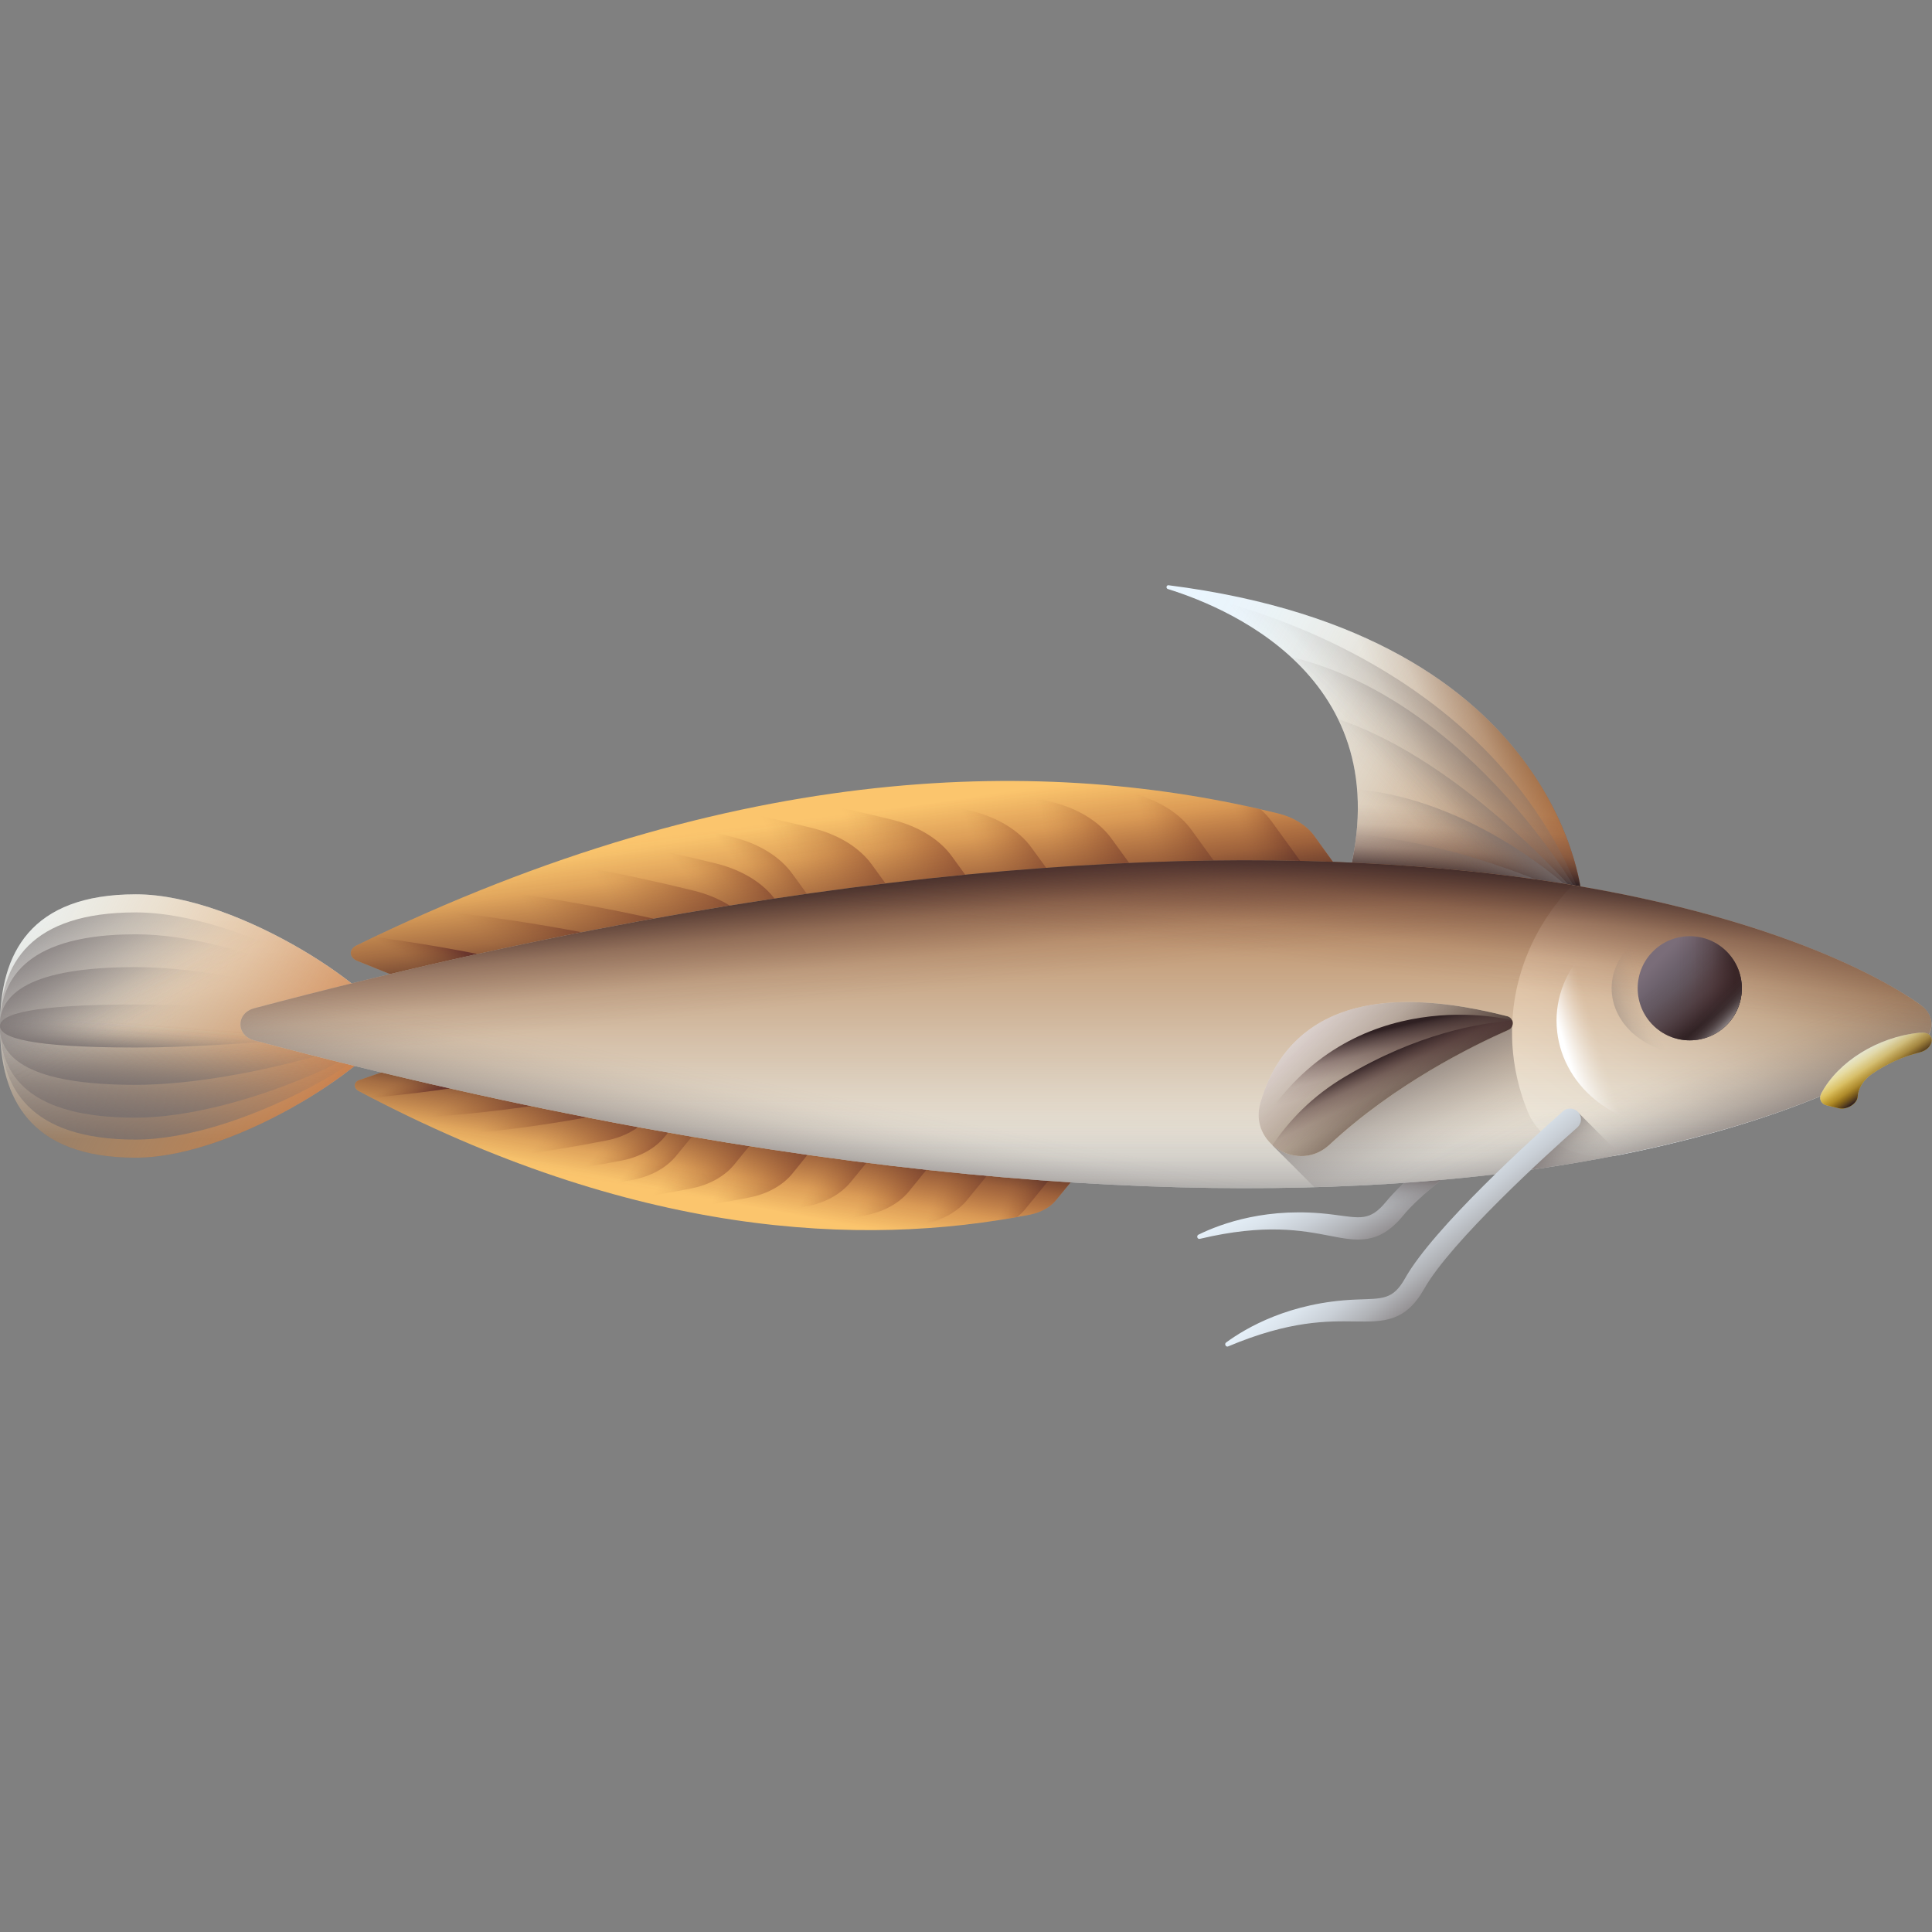 <svg id="Layer_42" enable-background="new 0 0 512 512" viewBox="0 0 512 512" xmlns="http://www.w3.org/2000/svg" xmlns:xlink="http://www.w3.org/1999/xlink"><rect x="0" y="0" width="512" height="512" fill="#808080" stroke="none"/><linearGradient id="lg1"><stop offset="0" stop-color="#eaf6ff"/><stop offset=".15" stop-color="#e6f1fa"/><stop offset=".319" stop-color="#dbe4ec"/><stop offset=".497" stop-color="#c9cfd6"/><stop offset=".681" stop-color="#b0b2b6"/><stop offset=".869" stop-color="#908c8e"/><stop offset="1" stop-color="#766e6e"/></linearGradient><linearGradient id="SVGID_1_" gradientTransform="matrix(.985 .171 .171 -.985 -57.975 454.853)" gradientUnits="userSpaceOnUse" x1="388.212" x2="409.035" xlink:href="#lg1" y1="228.526" y2="202.242"/><linearGradient id="lg2"><stop offset="0" stop-color="#766e6e" stop-opacity="0"/><stop offset=".166" stop-color="#766e6e" stop-opacity=".04"/><stop offset=".356" stop-color="#766e6e" stop-opacity=".158"/><stop offset=".558" stop-color="#766e6e" stop-opacity=".353"/><stop offset=".769" stop-color="#766e6e" stop-opacity=".626"/><stop offset=".985" stop-color="#766e6e" stop-opacity=".973"/><stop offset="1" stop-color="#766e6e"/></linearGradient><linearGradient id="SVGID_00000111193813264210469050000009161119542673951658_" gradientTransform="matrix(1 0 0 -1 0 514)" gradientUnits="userSpaceOnUse" x1="368.369" x2="368.711" xlink:href="#lg2" y1="191.645" y2="202.569"/><linearGradient id="SVGID_00000057843351629954176420000003433838061709797007_" gradientTransform="matrix(1 0 0 -1 0 514)" gradientUnits="userSpaceOnUse" x1="331.852" x2="423.421" xlink:href="#lg1" y1="328.259" y2="269.638"/><linearGradient id="lg3"><stop offset="0" stop-color="#593636" stop-opacity="0"/><stop offset=".277" stop-color="#543333" stop-opacity=".101"/><stop offset=".596" stop-color="#482d2e" stop-opacity=".396"/><stop offset=".933" stop-color="#332224" stop-opacity=".883"/><stop offset="1" stop-color="#2f2022"/></linearGradient><linearGradient id="SVGID_00000092420260756959902650000011621005305841760438_" gradientTransform="matrix(1 0 0 -1 0 514)" gradientUnits="userSpaceOnUse" x1="372.165" x2="397.518" xlink:href="#lg3" y1="321.485" y2="335.606"/><linearGradient id="lg4"><stop offset="0" stop-color="#fbc56d" stop-opacity="0"/><stop offset=".104" stop-color="#f9c16b" stop-opacity=".034"/><stop offset=".255" stop-color="#f4b965" stop-opacity=".13"/><stop offset=".433" stop-color="#ecab5d" stop-opacity=".288"/><stop offset=".633" stop-color="#e19851" stop-opacity=".506"/><stop offset=".849" stop-color="#d38041" stop-opacity=".783"/><stop offset="1" stop-color="#c86d36"/></linearGradient><linearGradient id="SVGID_00000160158623814853700900000008853865953299602082_" gradientTransform="matrix(1 0 0 -1 0 514)" gradientUnits="userSpaceOnUse" x1="305.064" x2="439.901" xlink:href="#lg4" y1="338.357" y2="268.037"/><linearGradient id="SVGID_00000091016380969250551560000008995550066782049962_" gradientTransform="matrix(1 0 0 -1 0 514)" gradientUnits="userSpaceOnUse" x1="363.417" x2="362.454" xlink:href="#lg3" y1="300.607" y2="282.315"/><linearGradient id="SVGID_00000061430783868929675770000006277333818061939883_" gradientTransform="matrix(1 0 0 -1 0 514)" gradientUnits="userSpaceOnUse" x1="364.161" x2="387.267" xlink:href="#lg2" y1="316.407" y2="340.369"/><linearGradient id="SVGID_00000060721180027944658520000008697929499447923599_" gradientTransform="matrix(1 0 0 -1 0 514)" gradientUnits="userSpaceOnUse" x1="375.042" x2="396.189" xlink:href="#lg2" y1="301.754" y2="323.684"/><linearGradient id="SVGID_00000062165620722712305400000004011013786985844381_" gradientTransform="matrix(1 0 0 -1 0 514)" gradientUnits="userSpaceOnUse" x1="379.985" x2="398.859" xlink:href="#lg2" y1="292.162" y2="311.736"/><linearGradient id="SVGID_00000083048154666304606240000005879590663919421331_" gradientTransform="matrix(1 0 0 -1 0 514)" gradientUnits="userSpaceOnUse" x1="385.773" x2="396.256" xlink:href="#lg2" y1="284.835" y2="299.597"/><linearGradient id="SVGID_00000004536644718639777920000001257410644933792646_" gradientTransform="matrix(1 0 0 -1 0 514)" gradientUnits="userSpaceOnUse" x1="385.618" x2="394.818" xlink:href="#lg2" y1="277.152" y2="294.054"/><linearGradient id="lg5"><stop offset="0" stop-color="#fbc56d"/><stop offset="1" stop-color="#c86d36"/></linearGradient><linearGradient id="SVGID_00000041262968944060142370000014872242737495399050_" gradientTransform="matrix(1 0 0 -1 0 514)" gradientUnits="userSpaceOnUse" x1="226.929" x2="232.147" xlink:href="#lg5" y1="298.238" y2="264.555"/><linearGradient id="lg6"><stop offset="0" stop-color="#9e5528" stop-opacity="0"/><stop offset=".134" stop-color="#9c5328" stop-opacity=".062"/><stop offset=".346" stop-color="#984f29" stop-opacity=".23"/><stop offset=".611" stop-color="#92492b" stop-opacity=".505"/><stop offset=".914" stop-color="#8a412d" stop-opacity=".884"/><stop offset="1" stop-color="#883f2e"/></linearGradient><linearGradient id="SVGID_00000028295977117522762810000012312025936449228419_" gradientTransform="matrix(1 0 0 -1 0 514)" gradientUnits="userSpaceOnUse" x1="328.457" x2="343.749" xlink:href="#lg6" y1="295.281" y2="299.935"/><linearGradient id="SVGID_00000129176442518657398970000016933682267469391507_" gradientTransform="matrix(1 0 0 -1 0 514)" gradientUnits="userSpaceOnUse" x1="303.941" x2="326.106" xlink:href="#lg6" y1="292.51" y2="298.938"/><linearGradient id="SVGID_00000008846140747319669180000006785203021791581886_" gradientTransform="matrix(1 0 0 -1 0 514)" gradientUnits="userSpaceOnUse" x1="278.219" x2="305.04" xlink:href="#lg6" y1="288.495" y2="295.367"/><linearGradient id="SVGID_00000176033326610757865980000014439313876931707777_" gradientTransform="matrix(1 0 0 -1 0 514)" gradientUnits="userSpaceOnUse" x1="257.902" x2="280.072" xlink:href="#lg6" y1="291.542" y2="300.188"/><linearGradient id="SVGID_00000149347418914590371090000007256740737377701506_" gradientTransform="matrix(1 0 0 -1 0 514)" gradientUnits="userSpaceOnUse" x1="228.632" x2="262.109" xlink:href="#lg6" y1="283.974" y2="295.946"/><linearGradient id="SVGID_00000034774274110153714550000010166904499785303195_" gradientTransform="matrix(1 0 0 -1 0 514)" gradientUnits="userSpaceOnUse" x1="208.228" x2="238.164" xlink:href="#lg6" y1="284.58" y2="299.659"/><linearGradient id="SVGID_00000029754249089028581610000007272532229780385930_" gradientTransform="matrix(1 0 0 -1 0 514)" gradientUnits="userSpaceOnUse" x1="191.818" x2="207.377" xlink:href="#lg6" y1="289.445" y2="301.003"/><linearGradient id="SVGID_00000127015427196277170180000013613507665460412582_" gradientTransform="matrix(1 0 0 -1 0 514)" gradientUnits="userSpaceOnUse" x1="179.084" x2="194.864" xlink:href="#lg6" y1="285.303" y2="298.416"/><linearGradient id="SVGID_00000124862861663976850900000008928359177396849799_" gradientTransform="matrix(1 0 0 -1 0 514)" gradientUnits="userSpaceOnUse" x1="163.48" x2="194.303" xlink:href="#lg6" y1="273.068" y2="292.138"/><linearGradient id="SVGID_00000146500770484528277460000010602594885270816398_" gradientTransform="matrix(1 0 0 -1 0 514)" gradientUnits="userSpaceOnUse" x1="146.425" x2="172.593" xlink:href="#lg6" y1="265.031" y2="284.768"/><linearGradient id="SVGID_00000015317024576255084450000004987646759813500575_" gradientTransform="matrix(1 0 0 -1 0 514)" gradientUnits="userSpaceOnUse" x1="134.166" x2="148.918" xlink:href="#lg6" y1="260.396" y2="277.995"/><linearGradient id="SVGID_00000155107293339586047380000015690192877617257406_" gradientTransform="matrix(1 0 0 -1 0 514)" gradientUnits="userSpaceOnUse" x1="115.563" x2="120.938" xlink:href="#lg6" y1="254.645" y2="262.976"/><linearGradient id="SVGID_00000053503161249083574850000010919642074454078878_" gradientTransform="matrix(1 0 0 -1 0 514)" gradientUnits="userSpaceOnUse" x1="228.057" x2="232.712" xlink:href="#lg3" y1="298.88" y2="261.179"/><linearGradient id="SVGID_00000114046419947010288220000007274310700358814886_" gradientTransform="matrix(.999 .044 -.044 .999 10.679 -122.333)" gradientUnits="userSpaceOnUse" x1="199.719" x2="203.481" xlink:href="#lg5" y1="432.147" y2="407.864"/><linearGradient id="SVGID_00000072279876509491639800000001594394037455984562_" gradientTransform="matrix(.999 .044 -.044 .999 10.679 -122.333)" gradientUnits="userSpaceOnUse" x1="274.137" x2="285.351" xlink:href="#lg6" y1="430.435" y2="433.848"/><linearGradient id="SVGID_00000102527670275198524420000011027286185673654169_" gradientTransform="matrix(.999 .044 -.044 .999 10.679 -122.333)" gradientUnits="userSpaceOnUse" x1="256.153" x2="272.405" xlink:href="#lg6" y1="428.355" y2="433.068"/><linearGradient id="SVGID_00000173148402059838459020000013894349862305572234_" gradientTransform="matrix(.999 .044 -.044 .999 10.679 -122.333)" gradientUnits="userSpaceOnUse" x1="237.289" x2="256.954" xlink:href="#lg6" y1="425.355" y2="430.393"/><linearGradient id="SVGID_00000007391687907579452950000014033745368338859418_" gradientTransform="matrix(.999 .044 -.044 .999 10.679 -122.333)" gradientUnits="userSpaceOnUse" x1="222.364" x2="238.615" xlink:href="#lg6" y1="427.733" y2="434.071"/><linearGradient id="SVGID_00000182523360264416997240000000121247223505194934_" gradientTransform="matrix(.999 .044 -.044 .999 10.679 -122.333)" gradientUnits="userSpaceOnUse" x1="200.913" x2="225.453" xlink:href="#lg6" y1="422.138" y2="430.914"/><linearGradient id="SVGID_00000111902675386872386750000008350413888600965273_" gradientTransform="matrix(.999 .044 -.044 .999 10.679 -122.333)" gradientUnits="userSpaceOnUse" x1="185.889" x2="207.829" xlink:href="#lg6" y1="422.759" y2="433.81"/><linearGradient id="SVGID_00000139293789689512022400000002230555811773518775_" gradientTransform="matrix(.999 .044 -.044 .999 10.679 -122.333)" gradientUnits="userSpaceOnUse" x1="173.733" x2="185.11" xlink:href="#lg6" y1="426.247" y2="434.698"/><linearGradient id="SVGID_00000160157193851950176060000007364639625407884981_" gradientTransform="matrix(.999 .044 -.044 .999 10.679 -122.333)" gradientUnits="userSpaceOnUse" x1="164.428" x2="175.966" xlink:href="#lg6" y1="423.232" y2="432.82"/><linearGradient id="SVGID_00000060738310772647325470000007439840942163040660_" gradientTransform="matrix(.999 .044 -.044 .999 10.679 -122.333)" gradientUnits="userSpaceOnUse" x1="153.085" x2="175.675" xlink:href="#lg6" y1="414.347" y2="428.323"/><linearGradient id="SVGID_00000125576796191041560470000001671835916614330513_" gradientTransform="matrix(.999 .044 -.044 .999 10.679 -122.333)" gradientUnits="userSpaceOnUse" x1="140.584" x2="159.761" xlink:href="#lg6" y1="408.467" y2="422.931"/><linearGradient id="SVGID_00000170249447820576299100000011800017300993767311_" gradientTransform="matrix(.999 .044 -.044 .999 10.679 -122.333)" gradientUnits="userSpaceOnUse" x1="131.597" x2="142.408" xlink:href="#lg6" y1="405.096" y2="417.993"/><linearGradient id="SVGID_00000014634477758337554330000011297213081940060328_" gradientTransform="matrix(.999 .044 -.044 .999 10.679 -122.333)" gradientUnits="userSpaceOnUse" x1="117.95" x2="121.899" xlink:href="#lg6" y1="400.92" y2="407.041"/><linearGradient id="SVGID_00000129206960581718484140000010452392684871223188_" gradientTransform="matrix(.999 .044 -.044 .999 10.679 -122.333)" gradientUnits="userSpaceOnUse" x1="200.528" x2="203.877" xlink:href="#lg3" y1="432.582" y2="405.455"/><linearGradient id="SVGID_00000105393861944567240810000000785403804701106819_" gradientTransform="matrix(1 0 0 -1 0 514)" gradientUnits="userSpaceOnUse" x1="51.466" x2="51.466" xlink:href="#lg1" y1="270.671" y2="212.185"/><linearGradient id="SVGID_00000027596312877473149440000017977684219289851312_" gradientTransform="matrix(1 0 0 -1 0 514)" gradientUnits="userSpaceOnUse" x1="-25.778" x2="98.519" xlink:href="#lg4" y1="273.899" y2="211.527"/><linearGradient id="SVGID_00000101101649101430608660000012288713843694247831_" gradientTransform="matrix(1 0 0 -1 0 514)" gradientUnits="userSpaceOnUse" x1="51.372" x2="48.49" xlink:href="#lg2" y1="241.88" y2="205.565"/><linearGradient id="SVGID_00000003818960283164809080000011515729221798544812_" gradientTransform="matrix(1 0 0 -1 0 514)" gradientUnits="userSpaceOnUse" x1="44.378" x2="24.9" xlink:href="#lg2" y1="250.564" y2="285.978"/><linearGradient id="SVGID_00000145020776589098692840000003744707797801570494_" gradientTransform="matrix(1 0 0 -1 0 514)" gradientUnits="userSpaceOnUse" x1="51.381" x2="49.042" xlink:href="#lg2" y1="241.687" y2="212.21"/><linearGradient id="SVGID_00000057867000220119391650000009019211513978613173_" gradientTransform="matrix(1 0 0 -1 0 514)" gradientUnits="userSpaceOnUse" x1="45.649" x2="27.909" xlink:href="#lg2" y1="249.585" y2="281.838"/><linearGradient id="SVGID_00000136395897122965679610000014664372072605268670_" gradientTransform="matrix(1 0 0 -1 0 514)" gradientUnits="userSpaceOnUse" x1="51.386" x2="49.863" xlink:href="#lg2" y1="241.398" y2="222.213"/><linearGradient id="SVGID_00000067235915196953785950000006480171356959462310_" gradientTransform="matrix(1 0 0 -1 0 514)" gradientUnits="userSpaceOnUse" x1="47.612" x2="31.911" xlink:href="#lg2" y1="247.705" y2="276.252"/><linearGradient id="SVGID_00000170244838862505449040000001327094252057300660_" gradientTransform="matrix(1 0 0 -1 0 514)" gradientUnits="userSpaceOnUse" x1="51.392" x2="50.745" xlink:href="#lg2" y1="241.25" y2="233.096"/><linearGradient id="SVGID_00000030475338556499514340000004077354716934823332_" gradientTransform="matrix(1 0 0 -1 0 514)" gradientUnits="userSpaceOnUse" x1="49.368" x2="35.185" xlink:href="#lg2" y1="245.735" y2="271.521"/><linearGradient id="SVGID_00000121963076190627433820000010813591776161855620_" gradientTransform="matrix(1 0 0 -1 0 514)" gradientUnits="userSpaceOnUse" x1="287.768" x2="287.768" xlink:href="#lg1" y1="192.982" y2="285.716"/><linearGradient id="SVGID_00000089554024834290767690000010632715216664835511_" gradientTransform="matrix(1 0 0 -1 0 514)" gradientUnits="userSpaceOnUse" x1="424.041" x2="473.3" xlink:href="#lg1" y1="203.641" y2="273.476"/><linearGradient id="SVGID_00000114067008843725463930000015635305980763530401_" gradientTransform="matrix(1 0 0 -1 0 514)" gradientUnits="userSpaceOnUse" x1="287.768" x2="287.768" xlink:href="#lg4" y1="155.266" y2="319.439"/><linearGradient id="SVGID_00000107581414294489144130000001025890054548421309_" gradientTransform="matrix(1 0 0 -1 0 514)" gradientUnits="userSpaceOnUse" x1="286.361" x2="282.869" xlink:href="#lg3" y1="255.725" y2="288.203"/><linearGradient id="SVGID_00000130608742159995992340000005883344883850766499_" gradientTransform="matrix(1 0 0 -1 0 514)" gradientUnits="userSpaceOnUse" x1="290.442" x2="294.283" xlink:href="#lg3" y1="265.145" y2="297.623"/><linearGradient id="SVGID_00000010290210792366063480000000145587651953688708_" gradientTransform="matrix(1 0 0 -1 0 514)" gradientUnits="userSpaceOnUse" x1="308.028" x2="316.621" xlink:href="#lg2" y1="183.987" y2="159.067"/><linearGradient id="SVGID_00000119798181468461817410000000634511026182932381_" gradientTransform="matrix(1 0 0 -1 0 514)" gradientUnits="userSpaceOnUse" x1="287.768" x2="287.768" xlink:href="#lg2" y1="218.437" y2="188.628"/><linearGradient id="SVGID_00000023994161246912154740000008551366225222199995_" gradientTransform="matrix(1 0 0 -1 0 514)" gradientUnits="userSpaceOnUse" x1="281.564" x2="276.33" xlink:href="#lg2" y1="211.488" y2="185.32"/><linearGradient id="SVGID_00000154392977272427861800000017759313147028008630_" gradientTransform="matrix(.992 .125 .125 -.992 111.703 145.919)" gradientUnits="userSpaceOnUse" x1="392.479" x2="402.635" xlink:href="#lg1" y1="-80.937" y2="-91.361"/><linearGradient id="SVGID_00000000935304806099458300000017668806183231247264_" gradientTransform="matrix(.992 .125 .125 -.992 111.703 145.919)" gradientUnits="userSpaceOnUse" x1="393.942" x2="401.559" y1="-80.699" y2="-90.855"><stop offset="0" stop-color="#fef0ae" stop-opacity="0"/><stop offset="1" stop-color="#fac600"/></linearGradient><linearGradient id="SVGID_00000157309900953003630100000015982635066784372151_" gradientTransform="matrix(.992 .125 .125 -.992 111.703 145.919)" gradientUnits="userSpaceOnUse" x1="396.964" x2="402.309" xlink:href="#lg3" y1="-85.279" y2="-91.292"/><linearGradient id="SVGID_00000147930360176517651570000001621864921600884159_" gradientTransform="matrix(1 0 0 -1 0 514)" gradientUnits="userSpaceOnUse" x1="385.897" x2="369.853" xlink:href="#lg2" y1="204.368" y2="236.115"/><linearGradient id="SVGID_00000085237527828053809120000010510488472303659684_" gradientTransform="matrix(1 0 0 -1 0 514)" gradientUnits="userSpaceOnUse" x1="437.162" x2="420.735" xlink:href="#lg2" y1="248.703" y2="243.446"/><linearGradient id="SVGID_00000127756661846473063080000006214740647976568472_" gradientTransform="matrix(1 0 0 -1 0 514)" gradientUnits="userSpaceOnUse" x1="423.808" x2="415.252" y1="237.583" y2="234.963"><stop offset="0" stop-color="#fff" stop-opacity="0"/><stop offset=".092" stop-color="#fff" stop-opacity=".024"/><stop offset=".218" stop-color="#fff" stop-opacity=".092"/><stop offset=".362" stop-color="#fff" stop-opacity=".203"/><stop offset=".52" stop-color="#fff" stop-opacity=".359"/><stop offset=".69" stop-color="#fff" stop-opacity=".559"/><stop offset=".866" stop-color="#fff" stop-opacity=".798"/><stop offset="1" stop-color="#fff"/></linearGradient><linearGradient id="SVGID_00000048463487987328883620000001169787793246522783_" gradientTransform="matrix(0 1 -1 0 8470.218 -5546.529)" gradientUnits="userSpaceOnUse" x1="5800.451" x2="5813.935" y1="8030.429" y2="8016.945"><stop offset="0" stop-color="#7a6d79"/><stop offset=".255" stop-color="#6c616c"/><stop offset=".683" stop-color="#5b535b"/><stop offset="1" stop-color="#554e56"/></linearGradient><linearGradient id="SVGID_00000011741967341231141890000011468590930669841570_" gradientTransform="matrix(0 1 -1 0 8470.218 -5546.529)" gradientUnits="userSpaceOnUse" x1="5808.432" x2="5808.432" xlink:href="#lg3" y1="8026.011" y2="8010.492"/><linearGradient id="SVGID_00000127025289081319015340000003639248105693989563_" gradientTransform="matrix(0 1 -1 0 8470.218 -5546.529)" gradientUnits="userSpaceOnUse" x1="5803.556" x2="5816.181" xlink:href="#lg3" y1="8026.07" y2="8016.693"/><linearGradient id="SVGID_00000111163298065581805440000017869108072316005274_" gradientTransform="matrix(0 1 -1 0 8470.218 -5546.529)" gradientUnits="userSpaceOnUse" x1="5813.572" x2="5820.081" y1="8017.31" y2="8010.801"><stop offset="0" stop-color="#fff" stop-opacity="0"/><stop offset=".161" stop-color="#fff" stop-opacity=".013"/><stop offset=".291" stop-color="#fff" stop-opacity=".052"/><stop offset=".41" stop-color="#fff" stop-opacity=".119"/><stop offset=".524" stop-color="#fff" stop-opacity=".213"/><stop offset=".633" stop-color="#fff" stop-opacity=".335"/><stop offset=".738" stop-color="#fff" stop-opacity=".484"/><stop offset=".841" stop-color="#fff" stop-opacity=".661"/><stop offset=".939" stop-color="#fff" stop-opacity=".86"/><stop offset="1" stop-color="#fff"/></linearGradient><linearGradient id="SVGID_00000000206797285723078820000016208759723851928986_" gradientTransform="matrix(.877 -.48 -.48 -.877 916.438 162.183)" gradientUnits="userSpaceOnUse" x1="-545.799" x2="-537.997" y1="179.595" y2="142.685"><stop offset="0" stop-color="#fffaf8"/><stop offset="1" stop-color="#fff5c6"/></linearGradient><linearGradient id="SVGID_00000066503561729148098650000013825004075588618655_" gradientTransform="matrix(.877 -.48 -.48 -.877 916.438 162.183)" gradientUnits="userSpaceOnUse" x1="-557.302" x2="-534.495" xlink:href="#lg3" y1="205.167" y2="136.147"/><linearGradient id="SVGID_00000049910491014553204530000007012152442296305075_" gradientTransform="matrix(-.931 .366 .366 .931 -351.695 -8210.762)" gradientUnits="userSpaceOnUse" x1="2441.081" x2="2439.103" xlink:href="#lg3" y1="8167.705" y2="8154.597"/><linearGradient id="SVGID_00000075844586357991810520000009969894982337935003_" gradientTransform="matrix(-.931 .366 .366 .931 -351.695 -8210.762)" gradientUnits="userSpaceOnUse" x1="2440.507" x2="2441.249" xlink:href="#lg3" y1="8173.715" y2="8161.844"/><linearGradient id="SVGID_00000085215244273420364740000005371507198622112955_" gradientTransform="matrix(1 0 0 -1 0 514)" gradientUnits="userSpaceOnUse" x1="422.317" x2="408.833" xlink:href="#lg2" y1="201.731" y2="212.825"/><linearGradient id="SVGID_00000103946633848268676480000011180189191523008163_" gradientTransform="matrix(1 0 0 -1 0 514)" gradientUnits="userSpaceOnUse" x1="364.951" x2="385.774" xlink:href="#lg1" y1="196.587" y2="170.303"/><g><path d="m318 328.3c-.7.2-1-.8-.4-1.1 5.9-2.9 18.5-7.6 35.8-5.3 7.1.9 9.6 1.8 13.9-3.4 9.7-11.8 39.8-30.9 48.8-36.4 1.4-.8 3.2-.4 4 1 .8 1.3.4 3-1 3.9-8.6 5.3-38.2 24.1-47.3 35.2-6.4 7.8-12.2 6.7-19.4 5.3-7.3-1.4-17.1-3.3-34.4.8z" fill="url(#SVGID_1_)"/><path d="m318 328.3c-.7.2-1-.8-.4-1.1 5.9-2.9 18.5-7.6 35.8-5.3 7.1.9 9.6 1.8 13.9-3.4 9.7-11.8 39.8-30.9 48.8-36.4 1.4-.8 3.2-.4 4 1 .8 1.3.4 3-1 3.9-8.6 5.3-38.2 24.1-47.3 35.2-6.4 7.8-12.2 6.7-19.4 5.3-7.3-1.4-17.1-3.3-34.4.8z" fill="url(#SVGID_00000111193813264210469050000009161119542673951658_)"/><g><path d="m419.3 238.5s-4.2-70-109.6-83.4c-.6-.1-.8.8-.2 1 17.7 5.5 64.6 25.8 46.1 82.4z" fill="url(#SVGID_00000057843351629954176420000003433838061709797007_)"/><path d="m419.3 238.5s-4.2-70-109.6-83.4c-.6-.1-.8.8-.2 1 17.7 5.5 64.6 25.8 46.1 82.4z" fill="url(#SVGID_00000092420260756959902650000011621005305841760438_)"/><path d="m419.3 238.5s-4.2-70-109.6-83.4c-.6-.1-.8.8-.2 1 17.7 5.5 64.6 25.8 46.1 82.4z" fill="url(#SVGID_00000160158623814853700900000008853865953299602082_)"/><path d="m419.3 238.5s-4.2-70-109.6-83.4c-.6-.1-.8.8-.2 1 17.7 5.5 64.6 25.8 46.1 82.4z" fill="url(#SVGID_00000091016380969250551560000008995550066782049962_)"/><path d="m419.3 238.5c-26.7-70.1-109.8-82.4-109.8-82.4 17.7 5.5 64.6 25.8 46.1 82.4z" fill="url(#SVGID_00000061430783868929675770000006277333818061939883_)"/><path d="m342.2 174.1c13.9 12.7 23.7 33 13.5 64.4h63.6s-28.8-52.6-77.1-64.4z" fill="url(#SVGID_00000060721180027944658520000008697929499447923599_)"/><path d="m419.3 238.5s-30.7-36.5-64.6-47.9c5.8 12 7.6 27.6 1 47.9z" fill="url(#SVGID_00000062165620722712305400000004011013786985844381_)"/><path d="m355.7 238.5h63.6s-26.1-26.2-59.6-29.3c.7 8.5-.4 18.2-4 29.3z" fill="url(#SVGID_00000083048154666304606240000005879590663919421331_)"/><path d="m355.7 238.5h63.6s-27.8-14.4-59.8-17.4c-.5 5.4-1.8 11.2-3.8 17.4z" fill="url(#SVGID_00000004536644718639777920000001257410644933792646_)"/></g><g><path d="m372.8 255.5c-58.6-9.8-146.7-14.8-259.6 6.6l-18.6-7.5c-2.1-.9-2.2-3-.2-4 101.4-49.6 183.9-50 244.4-35 4 1 7.4 3.1 9.4 5.8z" fill="url(#SVGID_00000041262968944060142370000014872242737495399050_)"/><path d="m363.3 254-26.3-36.3c-.8-1.1-1.8-2.2-2.9-3.2-60-13.9-140.9-12.3-239.7 36.1-2 1-1.9 3.2.2 4l18.6 7.5c107-20.3 191.6-16.9 250.1-8.1z" fill="url(#SVGID_00000028295977117522762810000012312025936449228419_)"/><path d="m338.1 250.8-22.3-30.8c-3.3-4.6-8.9-8-15.6-9.7-3.5-.9-7-1.7-10.6-2.5-53.5-4-119 5.5-195.2 42.8-2 1-1.9 3.2.2 4l18.6 7.5c92.5-17.5 168.3-17.4 224.9-11.3z" fill="url(#SVGID_00000129176442518657398970000016933682267469391507_)"/><path d="m313.7 248.6-19.1-26.3c-3.3-4.6-8.9-8-15.6-9.7-7.9-2-16.1-3.8-24.5-5.4-46.3 1.8-99.9 13.9-160.2 43.4-2 1-1.9 3.2.2 4l18.6 7.5c79.9-15.1 147.3-17.1 200.6-13.5z" fill="url(#SVGID_00000008846140747319669180000006785203021791581886_)"/><path d="m290 247.5-16.6-22.8c-3.3-4.6-8.9-8-15.6-9.7-8.8-2.2-17.9-4.2-27.2-5.9-40.6 4.5-86.1 17-136.3 41.6-2 1-1.9 3.2.2 4l18.6 7.5c68.5-13.1 127.8-16.3 176.9-14.7z" fill="url(#SVGID_00000176033326610757865980000014439313876931707777_)"/><path d="m252.3 227c-3.3-4.6-8.9-8-15.6-9.7-8.2-2-16.6-3.9-25.2-5.6-35.6 6-74.7 18.1-117.1 38.9-2 1-1.9 3.2.2 4l18.6 7.5c58-11 109.4-15 153.7-15z" fill="url(#SVGID_00000149347418914590371090000007256740737377701506_)"/><path d="m244.3 247.4-13.2-18.2c-3.3-4.6-8.9-8-15.6-9.7s-13.6-3.2-20.7-4.7c-31 6.7-64.6 18.1-100.5 35.7-2 1-1.9 3.2.2 4l18.6 7.5c48.5-9.1 92.3-13.4 131.2-14.6z" fill="url(#SVGID_00000034774274110153714550000010166904499785303195_)"/><path d="m210 231.6c-3.3-4.6-8.9-8-15.6-9.7-4.8-1.2-9.7-2.3-14.6-3.4-26.7 6.9-55.2 17.3-85.4 32.1-2 1-1.9 3.2.2 4l18.6 7.5c39.4-7.5 75.8-11.7 109-13.7z" fill="url(#SVGID_00000029754249089028581610000007272532229780385930_)"/><path d="m205.6 238.6c-3.3-4.6-8.9-8-15.6-9.7-8.5-2.1-17.4-4.1-26.4-5.8-22 6.7-45.1 15.7-69.2 27.5-2 1-1.9 3.2.2 4l18.6 7.5c35.9-6.8 69.3-10.9 100-13.1z" fill="url(#SVGID_00000127015427196277170180000013613507665460412582_)"/><path d="m199.7 245.8c-3.3-4.6-8.9-8-15.6-9.7-11.8-2.9-24.1-5.5-36.9-7.7-17 5.9-34.6 13.3-52.9 22.2-2 1-1.9 3.2.2 4l18.6 7.5c31.8-6 61.7-10 89.5-12.3z" fill="url(#SVGID_00000124862861663976850900000008928359177396849799_)"/><path d="m128.1 235.6c-11 4.4-22.2 9.4-33.7 15-2 1-1.9 3.2.2 4l18.6 7.5c28.7-5.4 55.7-9.2 81.1-11.6-2.9-2-6.4-3.6-10.2-4.5-17.5-4.3-36.2-7.9-56-10.4z" fill="url(#SVGID_00000146500770484528277460000010602594885270816398_)"/><path d="m94.4 250.6c-2 1-1.9 3.2.2 4l18.6 7.5c22.6-4.3 44.2-7.5 64.8-9.9-19.8-4.8-41-8.6-63.6-11-6.6 3-13.3 6.1-20 9.4z" fill="url(#SVGID_00000015317024576255084450000004987646759813500575_)"/><path d="m94.4 250.6c-2 1-1.9 3.2.2 4l18.6 7.5c10.7-2 21.2-3.8 31.4-5.4-14.4-3.4-29.6-6.3-45.5-8.4-1.6.7-3.2 1.5-4.7 2.3z" fill="url(#SVGID_00000155107293339586047380000015690192877617257406_)"/><path d="m372.8 255.5c-58.6-9.8-146.7-14.8-259.6 6.6l-18.6-7.5c-2.1-.9-2.2-3-.2-4 101.4-49.6 183.9-50 244.4-35 4 1 7.4 3.1 9.4 5.8z" fill="url(#SVGID_00000053503161249083574850000010919642074454078878_)"/></g><g><path d="m299.2 294.5c-43.2 5.1-107.9 5.8-190-13.1l-13.9 4.8c-1.6.5-1.7 2.1-.3 2.9 72.7 38.6 133.1 41.6 177.9 32.8 3-.6 5.5-2 7-3.9z" fill="url(#SVGID_00000114046419947010288220000007274310700358814886_)"/><path d="m292.2 295.3-20.4 25c-.6.8-1.4 1.5-2.2 2.2-44.4 8-103.6 4.2-174.5-33.5-1.4-.8-1.3-2.3.3-2.9l13.9-4.8c77.6 18 139.8 18.4 182.9 14z" fill="url(#SVGID_00000072279876509491639800000001594394037455984562_)"/><path d="m273.6 296.8-17.3 21.2c-2.6 3.2-6.8 5.5-11.7 6.4-2.6.5-5.2 1-7.8 1.4-39.3 1.1-87-7.8-141.7-36.8-1.4-.8-1.3-2.3.3-2.9l13.9-4.8c67.1 15.6 122.7 18 164.3 15.5z" fill="url(#SVGID_00000102527670275198524420000011027286185673654169_)"/><path d="m255.7 297.5-14.8 18.2c-2.6 3.2-6.8 5.5-11.7 6.4-5.9 1.2-11.9 2.2-18.1 3.1-33.8-2.8-72.7-13.1-116-36.1-1.4-.8-1.3-2.3.3-2.9l13.9-4.8c57.9 13.4 107.2 17 146.4 16.1z" fill="url(#SVGID_00000173148402059838459020000013894349862305572234_)"/><path d="m238.3 297.6-12.9 15.7c-2.6 3.2-6.8 5.5-11.7 6.4-6.5 1.3-13.2 2.4-20.1 3.4-29.6-4.5-62.6-14.9-98.6-34.1-1.4-.8-1.3-2.3.3-2.9l13.9-4.8c49.7 11.6 93 15.8 129.1 16.3z" fill="url(#SVGID_00000007391687907579452950000014033745368338859418_)"/><path d="m210 311c-2.6 3.2-6.8 5.5-11.7 6.4-6 1.2-12.3 2.2-18.7 3.1-25.9-5.4-54.2-15.3-84.6-31.5-1.4-.8-1.3-2.3.3-2.9l13.9-4.8c42.1 9.7 79.7 14.3 112.1 15.7z" fill="url(#SVGID_00000182523360264416997240000000121247223505194934_)"/><path d="m204.8 296.1-10.2 12.5c-2.6 3.2-6.8 5.5-11.7 6.4-5 1-10.1 1.9-15.3 2.7-22.5-5.8-46.7-15-72.5-28.7-1.4-.8-1.3-2.3.3-2.9l13.9-4.8c35.1 8.2 67.1 12.7 95.5 14.8z" fill="url(#SVGID_00000111902675386872386750000008350413888600965273_)"/><path d="m179.2 306.3c-2.6 3.2-6.8 5.5-11.7 6.4-3.6.7-7.2 1.3-10.8 2-19.4-5.8-39.9-14.1-61.6-25.6-1.4-.8-1.3-2.3.3-2.9l13.9-4.8c28.7 6.6 55.2 10.8 79.4 13.3z" fill="url(#SVGID_00000139293789689512022400000002230555811773518775_)"/><path d="m176.2 301.2c-2.6 3.2-6.8 5.5-11.7 6.4-6.3 1.2-12.8 2.3-19.5 3.3-15.9-5.5-32.5-12.7-49.8-21.9-1.4-.8-1.3-2.3.3-2.9l13.9-4.8c26.1 6 50.4 10 72.8 12.6z" fill="url(#SVGID_00000160157193851950176060000007364639625407884981_)"/><path d="m172.1 295.9c-2.6 3.2-6.8 5.5-11.7 6.4-8.7 1.7-17.8 3.2-27.3 4.3-12.3-4.8-25-10.6-38-17.5-1.4-.8-1.3-2.3.3-2.9l13.9-4.8c23.1 5.3 44.9 9.1 65.2 11.7z" fill="url(#SVGID_00000060738310772647325470000007439840942163040660_)"/><path d="m119.3 300.8c-7.9-3.5-16-7.4-24.2-11.8-1.4-.8-1.3-2.3.3-2.9l13.9-4.8c20.8 4.8 40.6 8.3 59.1 10.9-2.2 1.3-4.8 2.3-7.6 2.9-13.1 2.6-26.9 4.6-41.5 5.7z" fill="url(#SVGID_00000125576796191041560470000001671835916614330513_)"/><path d="m95.1 289.1c-1.4-.8-1.3-2.3.3-2.9l13.9-4.8c16.4 3.8 32.1 6.8 47.1 9.1-14.7 2.8-30.3 4.8-46.9 5.8-4.8-2.2-9.6-4.7-14.4-7.2z" fill="url(#SVGID_00000170249447820576299100000011800017300993767311_)"/><path d="m95.1 289.1c-1.4-.8-1.3-2.3.3-2.9l13.9-4.8c7.8 1.8 15.4 3.4 22.9 4.9-10.7 2-21.9 3.5-33.6 4.6-1.3-.6-2.4-1.2-3.5-1.8z" fill="url(#SVGID_00000014634477758337554330000011297213081940060328_)"/><path d="m299.2 294.5c-43.2 5.1-107.9 5.8-190-13.1l-13.9 4.8c-1.6.5-1.7 2.1-.3 2.9 72.7 38.6 133.1 41.6 177.9 32.8 3-.6 5.5-2 7-3.9z" fill="url(#SVGID_00000129206960581718484140000010452392684871223188_)"/></g><g><path d="m102.9 271.9c0 7.4-39.1 34.9-67 34.9s-35.9-15.6-35.9-34.9 8.1-34.9 36-34.9 66.9 27.4 66.9 34.9z" fill="url(#SVGID_00000105393861944567240810000000785403804701106819_)"/><path d="m102.9 271.9c0 7.4-39.1 34.9-67 34.9s-35.9-15.6-35.9-34.9 8.1-34.9 36-34.9 66.9 27.4 66.9 34.9z" fill="url(#SVGID_00000027596312877473149440000017977684219289851312_)"/><g><path d="m102.9 271.9c0 6.4-39.1 30.1-67 30.1s-35.9-13.5-35.9-30.1 8.1-30.1 36-30.1 66.9 23.7 66.9 30.1z" fill="url(#SVGID_00000101101649101430608660000012288713843694247831_)"/><path d="m102.9 271.9c0 6.4-39.1 30.1-67 30.1s-35.9-13.5-35.9-30.1 8.1-30.1 36-30.1 66.9 23.7 66.9 30.1z" fill="url(#SVGID_00000003818960283164809080000011515729221798544812_)"/></g><g><path d="m102.9 271.9c0 5.2-39.1 24.3-67 24.3s-35.9-10.9-35.9-24.3 8.1-24.3 36-24.3 66.9 19.1 66.9 24.3z" fill="url(#SVGID_00000145020776589098692840000003744707797801570494_)"/><path d="m102.9 271.9c0 5.2-39.1 24.3-67 24.3s-35.9-10.9-35.9-24.3 8.1-24.3 36-24.3 66.9 19.1 66.9 24.3z" fill="url(#SVGID_00000057867000220119391650000009019211513978613173_)"/></g><g><path d="m102.9 271.9c0 3.3-39.1 15.6-67 15.6s-36-7-36-15.6 8.1-15.6 36-15.6 67 12.2 67 15.6z" fill="url(#SVGID_00000136395897122965679610000014664372072605268670_)"/><path d="m102.9 271.9c0 3.3-39.1 15.6-67 15.6s-36-7-36-15.6 8.1-15.6 36-15.6 67 12.2 67 15.6z" fill="url(#SVGID_00000067235915196953785950000006480171356959462310_)"/></g><g><path d="m102.9 271.9c0 1.2-39.1 5.7-67 5.7s-35.9-2.6-35.9-5.7 8.1-5.7 36-5.7 66.9 4.4 66.9 5.7z" fill="url(#SVGID_00000170244838862505449040000001327094252057300660_)"/><path d="m102.9 271.9c0 1.2-39.1 5.7-67 5.7s-35.9-2.6-35.9-5.7 8.1-5.7 36-5.7 66.9 4.4 66.9 5.7z" fill="url(#SVGID_00000030475338556499514340000004077354716934823332_)"/></g></g><path d="m67.4 267.2c-4.9 1.3-4.9 7.2 0 8.5 292.9 77.6 416.2 19.1 441.7.8 3.7-2.6 3.7-7.4 0-10.1-25.5-18.4-148.8-76.8-441.7.8z" fill="url(#SVGID_00000121963076190627433820000010813591776161855620_)"/><path d="m509.1 266.4c-10.9-7.9-39.8-23.1-92.4-31.8-10 10.4-16 24.1-16 39 0 7.4 1.5 14.5 4.2 21.1 3.6 8.5 14.3 13.4 24.7 11.3 44.4-8.9 69.4-22.3 79.4-29.5 3.8-2.7 3.8-7.5.1-10.1z" fill="url(#SVGID_00000089554024834290767690000010632715216664835511_)"/><path d="m67.4 267.2c-4.9 1.3-4.9 7.2 0 8.5 292.9 77.6 416.2 19.1 441.7.8 3.7-2.6 3.7-7.4 0-10.1-25.5-18.4-148.8-76.8-441.7.8z" fill="url(#SVGID_00000114067008843725463930000015635305980763530401_)"/><path d="m67.4 267.2c-4.9 1.3-4.9 7.2 0 8.5 292.9 77.6 416.2 19.1 441.7.8 3.7-2.6 3.7-7.4 0-10.1-25.5-18.4-148.8-76.8-441.7.8z" fill="url(#SVGID_00000107581414294489144130000001025890054548421309_)"/><path d="m67.4 267.2c-4.9 1.3-4.9 7.2 0 8.5 292.9 77.6 416.2 19.1 441.7.8 3.7-2.6 3.7-7.4 0-10.1-25.5-18.4-148.8-76.8-441.7.8z" fill="url(#SVGID_00000130608742159995992340000005883344883850766499_)"/><g><path d="m67.4 267.2c-4.9 1.3-4.9 7.2 0 8.5 292.9 77.6 416.2 19.1 441.7.8 3.7-2.6 3.7-7.4 0-10.1-25.5-18.4-148.8-76.8-441.7.8z" fill="url(#SVGID_00000010290210792366063480000000145587651953688708_)"/><path d="m67.4 267.2c-4.9 1.3-4.9 7.2 0 8.5 292.9 77.6 416.2 19.1 441.7.8 3.7-2.6 3.7-7.4 0-10.1-25.5-18.4-148.8-76.8-441.7.8z" fill="url(#SVGID_00000119798181468461817410000000634511026182932381_)"/><path d="m67.4 267.2c-4.9 1.3-4.9 7.2 0 8.5 292.9 77.6 416.2 19.1 441.7.8 3.7-2.6 3.7-7.4 0-10.1-25.5-18.4-148.8-76.8-441.7.8z" fill="url(#SVGID_00000023994161246912154740000008551366225222199995_)"/></g><g><path d="m482.7 289.7c4.4-8.3 14.9-14.9 25.9-16h.4c4.1-.4 3.8 4.2-.3 5.2-4.4 1.1-8.7 3-12.6 5.7-2.3 1.6-3.7 3.9-3.8 6-.1 1.9-2.9 3.6-5 3.1l-2.9-.7c-1.8-.3-2.5-1.8-1.7-3.3z" fill="url(#SVGID_00000154392977272427861800000017759313147028008630_)"/><path d="m482.7 289.7c4.4-8.3 14.9-14.9 25.9-16h.4c4.1-.4 3.8 4.2-.3 5.2-4.4 1.1-8.7 3-12.6 5.7-2.3 1.6-3.7 3.9-3.8 6-.1 1.9-2.9 3.6-5 3.1l-2.9-.7c-1.8-.3-2.5-1.8-1.7-3.3z" fill="url(#SVGID_00000000935304806099458300000017668806183231247264_)"/><path d="m482.7 289.7c4.4-8.3 14.9-14.9 25.9-16h.4c4.1-.4 3.8 4.2-.3 5.2-4.4 1.1-8.7 3-12.6 5.7-2.3 1.6-3.7 3.9-3.8 6-.1 1.9-2.9 3.6-5 3.1l-2.9-.7c-1.8-.3-2.5-1.8-1.7-3.3z" fill="url(#SVGID_00000157309900953003630100000015982635066784372151_)"/></g><path d="m429.6 305.9c-22.1 4.4-49 7.8-81.3 8.7l-11.1-11.1 31.9-31.9h31.6v2c0 7.4 1.5 14.5 4.2 21.1 3.6 8.4 14.3 13.3 24.7 11.2z" fill="url(#SVGID_00000147930360176517651570000001621864921600884159_)"/><ellipse cx="447.8" cy="261.9" fill="url(#SVGID_00000085237527828053809120000010510488472303659684_)" rx="20.7" ry="17.4"/><ellipse cx="443.2" cy="270.5" fill="url(#SVGID_00000127756661846473063080000006214740647976568472_)" rx="30.7" ry="28.1"/><g><circle cx="447.8" cy="261.9" fill="url(#SVGID_00000048463487987328883620000001169787793246522783_)" r="13.8"/><circle cx="447.8" cy="261.9" fill="url(#SVGID_00000011741967341231141890000011468590930669841570_)" r="13.8"/><circle cx="447.8" cy="261.9" fill="url(#SVGID_00000127025289081319015340000003639248105693989563_)" r="13.8"/><circle cx="447.8" cy="261.9" fill="url(#SVGID_00000111163298065581805440000017869108072316005274_)" r="13.8"/></g><g><path d="m399.8 272.9c-9.5 4.2-30.2 14.4-47.4 30.4-8.2 7.7-21.5-.2-18.4-11 5.2-18.1 21.3-34.3 65.4-23 1.8.4 2 2.9.4 3.6z" fill="url(#SVGID_00000000206797285723078820000016208759723851928986_)"/><path d="m399.8 272.9c-9.5 4.2-30.2 14.4-47.4 30.4-8.2 7.7-21.5-.2-18.4-11 5.2-18.1 21.3-34.3 65.4-23 1.8.4 2 2.9.4 3.6z" fill="url(#SVGID_00000066503561729148098650000013825004075588618655_)"/><path d="m352.4 303.3c17.1-16 37.9-26.2 47.4-30.4 1-.5 1.3-1.6 1-2.5 0 0-42.6-11.2-66.8 28 2.1 7.3 11.8 11.1 18.4 4.9z" fill="url(#SVGID_00000049910491014553204530000007012152442296305075_)"/><path d="m356.5 285.3c-8.8 5.2-14.9 11.7-19.3 18.2 4 3.5 10.4 4.3 15.2-.1 17.1-16 37.9-26.2 47.4-30.4 1-.5 1.3-1.6 1-2.5-8.8.6-25.1 3.4-44.3 14.8z" fill="url(#SVGID_00000075844586357991810520000009969894982337935003_)"/></g><path d="m418.3 294.9-15.5 15.5c9.5-1.3 18.4-2.8 26.6-4.4z" fill="url(#SVGID_00000085215244273420364740000005371507198622112955_)"/><path d="m325.5 356.8c-.6.3-1.1-.6-.6-1 5.3-3.9 16.9-10.7 34.4-11.4 7.1-.3 9.8.2 13.1-5.7 7.5-13.3 34-37.3 41.8-44.2 1.2-1.1 3.1-.9 4.1.3 1 1.2.9 2.9-.3 4-7.6 6.7-33.6 30.3-40.6 42.8-5 8.8-10.8 8.7-18.2 8.6s-17.3-.3-33.7 6.6z" fill="url(#SVGID_00000103946633848268676480000011180189191523008163_)"/></g></svg>